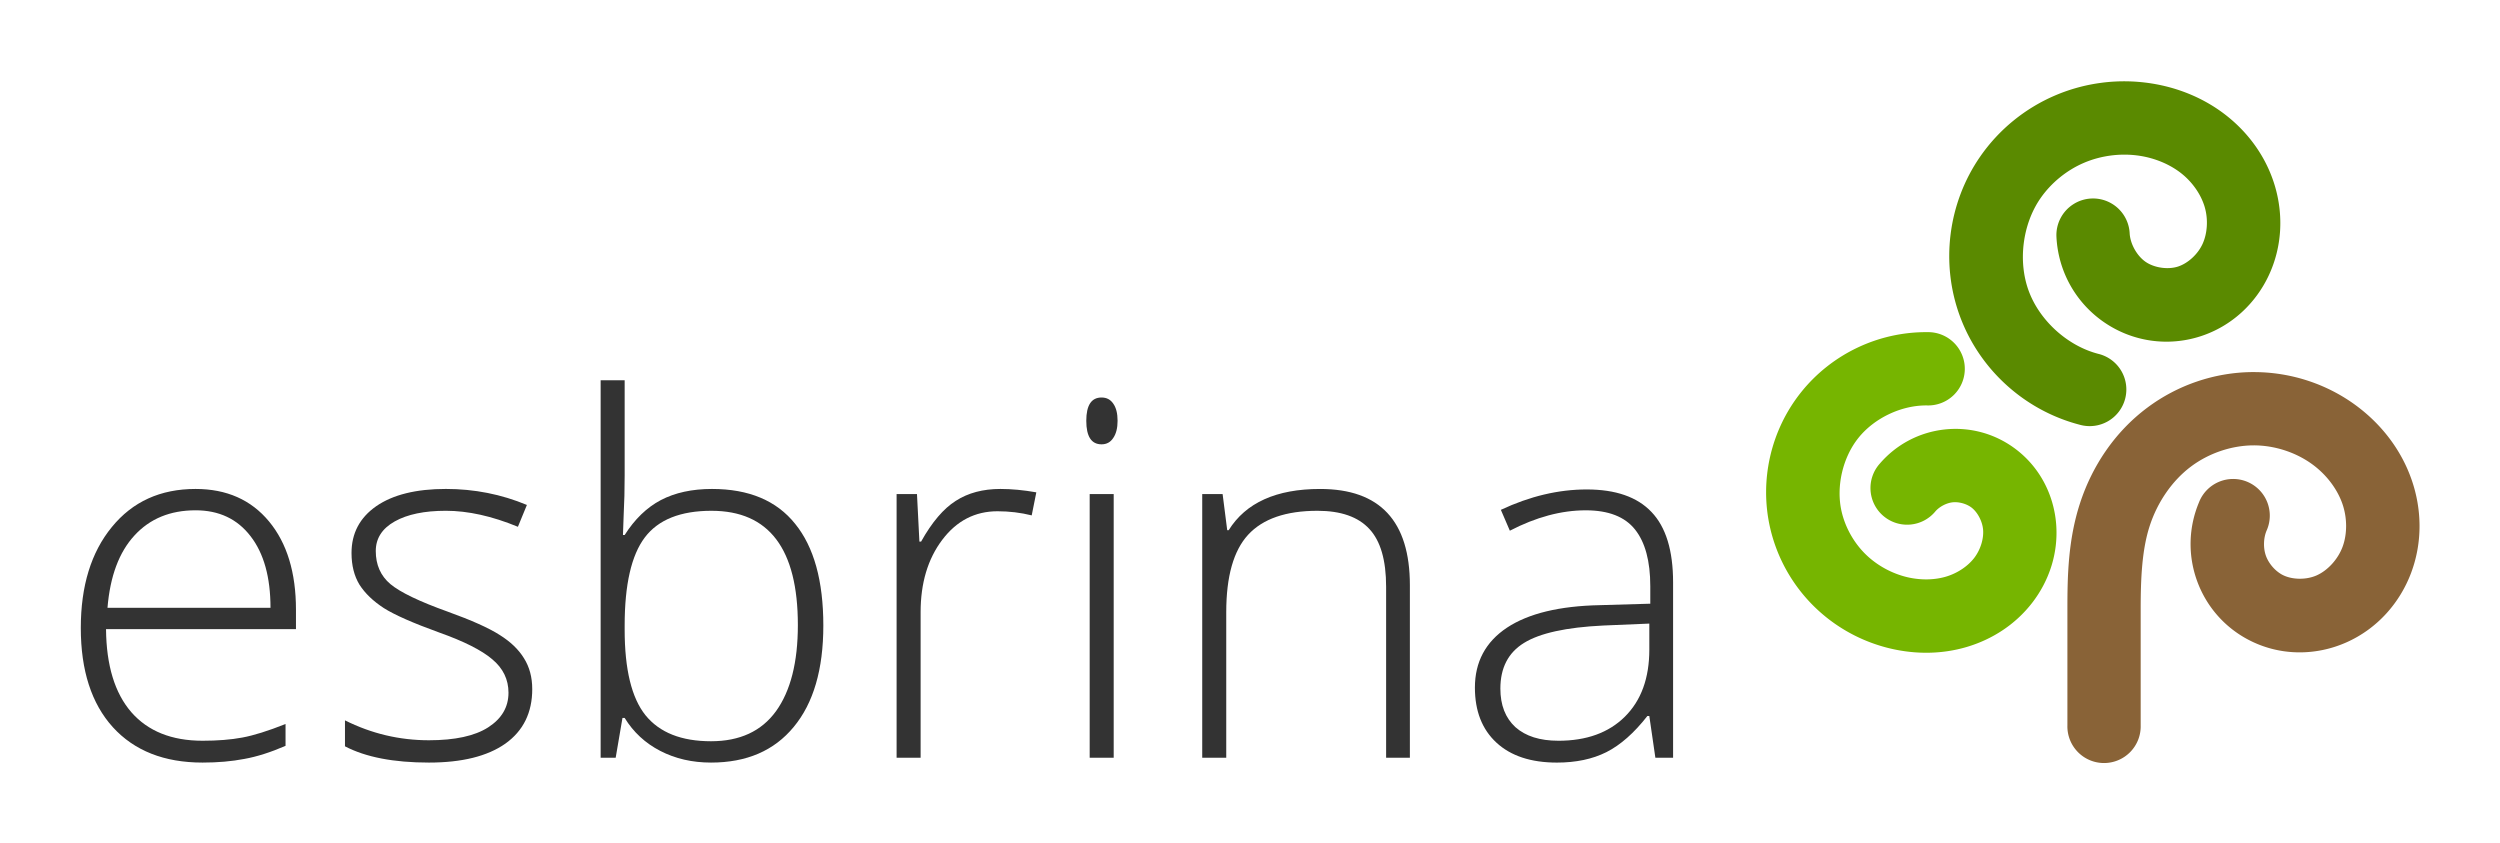 <?xml version="1.0" encoding="UTF-8" standalone="no"?>
<!-- Created with Inkscape (http://www.inkscape.org/) -->

<svg
   xmlns:dc="http://purl.org/dc/elements/1.1/"
   xmlns:cc="http://creativecommons.org/ns#"
   xmlns:rdf="http://www.w3.org/1999/02/22-rdf-syntax-ns#"
   xmlns:svg="http://www.w3.org/2000/svg"
   xmlns="http://www.w3.org/2000/svg"
   xmlns:sodipodi="http://sodipodi.sourceforge.net/DTD/sodipodi-0.dtd"
   xmlns:inkscape="http://www.inkscape.org/namespaces/inkscape"
   width="309.718mm"
   height="104.438mm"
   viewBox="0 0 1097.425 370.055"
   id="svg6882"
   version="1.1"
   inkscape:version="0.91pre3 r13670"
   sodipodi:docname="Esbrina-logo-color-horitzontal.svg">
  <defs
     id="defs6884" />
  <sodipodi:namedview
     id="base"
     pagecolor="#ffffff"
     bordercolor="#666666"
     borderopacity="1.0"
     inkscape:pageopacity="0.0"
     inkscape:pageshadow="2"
     inkscape:zoom="1.1607422"
     inkscape:cx="607.53542"
     inkscape:cy="132.21123"
     inkscape:document-units="px"
     inkscape:current-layer="layer1"
     showgrid="false"
     fit-margin-top="10"
     fit-margin-left="10"
     fit-margin-right="10"
     fit-margin-bottom="10"
     inkscape:window-width="1920"
     inkscape:window-height="1017"
     inkscape:window-x="-8"
     inkscape:window-y="-8"
     inkscape:window-maximized="1" />
  <g
     inkscape:label="Layer 1"
     inkscape:groupmode="layer"
     id="layer1"
     transform="translate(18.448,-487.224)">
    <g
       transform="matrix(5.452,0,0,5.452,-575.273,-3706.382)"
       id="g5380">
      <path
         inkscape:connector-curvature="0"
         d="m 118.443,830.586 q -4.629,0 -7.227,-2.852 -2.578,-2.852 -2.578,-7.988 0,-5.078 2.5,-8.125 2.5,-3.066 6.738,-3.066 3.75,0 5.918,2.617 2.168,2.617 2.168,7.109 l 0,1.562 -15.293,0 q 0.039,4.375 2.031,6.68 2.012,2.305 5.742,2.305 1.816,0 3.184,-0.254 1.387,-0.254 3.496,-1.094 l 0,1.758 q -1.797,0.781 -3.32,1.055 -1.523,0.293 -3.359,0.293 z m -0.566,-20.312 q -3.066,0 -4.922,2.031 -1.855,2.012 -2.168,5.82 l 13.125,0 q 0,-3.691 -1.602,-5.762 -1.602,-2.09 -4.434,-2.09 z"
         style="font-style:normal;font-variant:normal;font-weight:300;font-stretch:normal;font-size:medium;line-height:125%;font-family:'Open Sans';-inkscape-font-specification:'Open Sans Light';text-align:center;letter-spacing:0px;word-spacing:0px;text-anchor:middle;fill:#333333;fill-opacity:1;stroke:none"
         id="path5199" />
      <path
         inkscape:connector-curvature="0"
         d="m 144.986,824.668 q 0,2.852 -2.168,4.395 -2.168,1.523 -6.152,1.523 -4.258,0 -6.758,-1.309 l 0,-2.09 q 3.203,1.602 6.758,1.602 3.145,0 4.766,-1.035 1.641,-1.055 1.641,-2.793 0,-1.602 -1.309,-2.695 -1.289,-1.094 -4.258,-2.148 -3.184,-1.152 -4.473,-1.973 -1.289,-0.84 -1.953,-1.875 -0.645,-1.055 -0.645,-2.559 0,-2.383 1.992,-3.77 2.012,-1.387 5.605,-1.387 3.438,0 6.523,1.289 l -0.723,1.758 q -3.125,-1.289 -5.801,-1.289 -2.598,0 -4.121,0.859 -1.523,0.859 -1.523,2.383 0,1.66 1.172,2.656 1.191,0.996 4.629,2.227 2.871,1.035 4.18,1.875 1.309,0.82 1.953,1.875 0.664,1.055 0.664,2.48 z"
         style="font-style:normal;font-variant:normal;font-weight:300;font-stretch:normal;font-size:medium;line-height:125%;font-family:'Open Sans';-inkscape-font-specification:'Open Sans Light';text-align:center;letter-spacing:0px;word-spacing:0px;text-anchor:middle;fill:#333333;fill-opacity:1;stroke:none"
         id="path5201" />
      <path
         inkscape:connector-curvature="0"
         d="m 159.458,808.555 q 4.453,0 6.699,2.812 2.266,2.793 2.266,8.184 0,5.293 -2.383,8.164 -2.363,2.871 -6.66,2.871 -2.266,0 -4.082,-0.938 -1.816,-0.938 -2.871,-2.656 l -0.176,0 -0.547,3.203 -1.211,0 0,-30.391 1.934,0 0,7.637 q 0,1.719 -0.078,3.164 l -0.059,1.66 0.137,0 q 1.211,-1.914 2.91,-2.812 1.719,-0.898 4.121,-0.898 z m -0.039,1.758 q -3.75,0 -5.371,2.148 -1.621,2.148 -1.621,7.09 l 0,0.332 q 0,4.805 1.68,6.895 1.699,2.09 5.273,2.09 3.477,0 5.234,-2.422 1.758,-2.441 1.758,-6.934 0,-9.199 -6.953,-9.199 z"
         style="font-style:normal;font-variant:normal;font-weight:300;font-stretch:normal;font-size:medium;line-height:125%;font-family:'Open Sans';-inkscape-font-specification:'Open Sans Light';text-align:center;letter-spacing:0px;word-spacing:0px;text-anchor:middle;fill:#333333;fill-opacity:1;stroke:none"
         id="path5203" />
      <path
         inkscape:connector-curvature="0"
         d="m 182.681,808.555 q 1.348,0 2.891,0.273 l -0.371,1.855 q -1.328,-0.332 -2.754,-0.332 -2.715,0 -4.453,2.305 -1.738,2.305 -1.738,5.82 l 0,11.719 -1.934,0 0,-21.23 1.641,0 0.195,3.828 0.137,0 q 1.309,-2.344 2.793,-3.281 1.484,-0.957 3.594,-0.957 z"
         style="font-style:normal;font-variant:normal;font-weight:300;font-stretch:normal;font-size:medium;line-height:125%;font-family:'Open Sans';-inkscape-font-specification:'Open Sans Light';text-align:center;letter-spacing:0px;word-spacing:0px;text-anchor:middle;fill:#333333;fill-opacity:1;stroke:none"
         id="path5205" />
      <path
         inkscape:connector-curvature="0"
         d="m 191.802,830.196 -1.934,0 0,-21.23 1.934,0 0,21.23 z m -2.207,-27.129 q 0,-1.875 1.23,-1.875 0.605,0 0.938,0.488 0.352,0.488 0.352,1.387 0,0.879 -0.352,1.387 -0.332,0.508 -0.938,0.508 -1.23,0 -1.23,-1.895 z"
         style="font-style:normal;font-variant:normal;font-weight:300;font-stretch:normal;font-size:medium;line-height:125%;font-family:'Open Sans';-inkscape-font-specification:'Open Sans Light';text-align:center;letter-spacing:0px;word-spacing:0px;text-anchor:middle;fill:#333333;fill-opacity:1;stroke:none"
         id="path5207" />
      <path
         inkscape:connector-curvature="0"
         d="m 213.736,830.196 0,-13.77 q 0,-3.203 -1.348,-4.648 -1.348,-1.465 -4.18,-1.465 -3.809,0 -5.586,1.934 -1.758,1.914 -1.758,6.23 l 0,11.719 -1.934,0 0,-21.23 1.641,0 0.371,2.91 0.117,0 q 2.07,-3.32 7.363,-3.32 7.227,0 7.227,7.754 l 0,13.887 -1.914,0 z"
         style="font-style:normal;font-variant:normal;font-weight:300;font-stretch:normal;font-size:medium;line-height:125%;font-family:'Open Sans';-inkscape-font-specification:'Open Sans Light';text-align:center;letter-spacing:0px;word-spacing:0px;text-anchor:middle;fill:#333333;fill-opacity:1;stroke:none"
         id="path5209" />
      <path
         inkscape:connector-curvature="0"
         d="m 235.415,830.196 -0.488,-3.359 -0.156,0 q -1.602,2.051 -3.301,2.91 -1.68,0.84 -3.984,0.84 -3.125,0 -4.863,-1.602 -1.738,-1.602 -1.738,-4.434 0,-3.105 2.578,-4.824 2.598,-1.719 7.5,-1.816 l 4.043,-0.117 0,-1.406 q 0,-3.027 -1.23,-4.57 -1.23,-1.543 -3.965,-1.543 -2.949,0 -6.113,1.641 l -0.723,-1.68 q 3.496,-1.641 6.914,-1.641 3.496,0 5.215,1.816 1.738,1.816 1.738,5.664 l 0,14.121 -1.426,0 z m -7.812,-1.367 q 3.398,0 5.352,-1.934 1.973,-1.953 1.973,-5.41 l 0,-2.09 -3.711,0.156 q -4.473,0.215 -6.387,1.406 -1.895,1.172 -1.895,3.672 0,1.992 1.211,3.105 1.23,1.094 3.457,1.094 z"
         style="font-style:normal;font-variant:normal;font-weight:300;font-stretch:normal;font-size:medium;line-height:125%;font-family:'Open Sans';-inkscape-font-specification:'Open Sans Light';text-align:center;letter-spacing:0px;word-spacing:0px;text-anchor:middle;fill:#333333;fill-opacity:1;stroke:none"
         id="path5211" />
      <path
         inkscape:connector-curvature="0"
         id="path4280"
         d="m 283.514,799.145 c -3.08,0.019 -6.065,1.049 -8.508,2.879 -2.602,1.949 -4.424,4.687 -5.396,7.668 -0.973,2.983 -1.02,5.918 -1.02,8.549 l 0,9.354 a 2.951,2.951 0 1 0 5.9,0 l 0,-9.354 c 0,-2.515 0.106,-4.808 0.729,-6.717 0.624,-1.911 1.807,-3.639 3.324,-4.775 1.43,-1.071 3.249,-1.692 5.008,-1.703 1.755,-0.011 3.561,0.593 4.926,1.652 1.043,0.81 1.857,1.907 2.256,3.057 0.393,1.134 0.395,2.425 0.014,3.455 -0.373,1.009 -1.199,1.909 -2.092,2.305 -0.866,0.384 -2.021,0.348 -2.771,-0.055 -0.578,-0.311 -1.093,-0.911 -1.312,-1.529 -0.22,-0.619 -0.2,-1.41 0.053,-2.016 a 2.951,2.951 0 1 0 -5.445,-2.271 c -0.835,2.001 -0.894,4.221 -0.168,6.264 0.726,2.043 2.172,3.727 4.082,4.752 2.512,1.349 5.436,1.367 7.955,0.25 2.491,-1.105 4.323,-3.187 5.234,-5.65 l 0,-0.002 c 0.903,-2.442 0.845,-5.072 0.025,-7.436 -0.814,-2.349 -2.329,-4.324 -4.211,-5.785 -2.458,-1.908 -5.498,-2.909 -8.582,-2.891 z"
         style="color:#000000;font-style:normal;font-variant:normal;font-weight:normal;font-stretch:normal;font-size:medium;line-height:normal;font-family:sans-serif;text-indent:0;text-align:start;text-decoration:none;text-decoration-line:none;text-decoration-style:solid;text-decoration-color:#000000;letter-spacing:normal;word-spacing:normal;text-transform:none;direction:ltr;block-progression:tb;writing-mode:lr-tb;baseline-shift:baseline;text-anchor:start;white-space:normal;clip-rule:nonzero;display:inline;overflow:visible;visibility:visible;opacity:1;isolation:auto;mix-blend-mode:normal;color-interpolation:sRGB;color-interpolation-filters:linearRGB;solid-color:#000000;solid-opacity:1;fill:#896337;fill-opacity:1;fill-rule:nonzero;stroke:none;stroke-width:5.901;stroke-linecap:round;stroke-linejoin:miter;stroke-miterlimit:4;stroke-dasharray:none;stroke-dashoffset:0;stroke-opacity:1;color-rendering:auto;image-rendering:auto;shape-rendering:auto;text-rendering:auto;enable-background:accumulate" />
      <path
         inkscape:connector-curvature="0"
         id="path4282"
         d="m 271.416,775.842 c -1.302,0.161 -2.582,0.504 -3.799,1.023 -2.434,1.038 -4.536,2.747 -6.045,4.924 -2.602,3.753 -3.213,8.605 -1.625,12.887 1.588,4.282 5.215,7.56 9.635,8.709 a 2.951,2.951 0 1 0 1.484,-5.711 c -2.462,-0.64 -4.702,-2.666 -5.586,-5.051 -0.884,-2.385 -0.508,-5.38 0.941,-7.471 0.862,-1.244 2.115,-2.265 3.51,-2.859 1.395,-0.595 3,-0.794 4.5,-0.559 1.242,0.195 2.422,0.692 3.332,1.412 0.9,0.712 1.587,1.703 1.883,2.713 0.291,0.994 0.216,2.128 -0.18,2.982 -0.387,0.834 -1.181,1.55 -1.969,1.807 -0.81,0.264 -1.907,0.106 -2.609,-0.377 -0.702,-0.483 -1.242,-1.452 -1.285,-2.303 a 2.951,2.951 0 1 0 -5.895,0.301 c 0.141,2.77 1.551,5.292 3.836,6.863 2.285,1.572 5.144,1.985 7.781,1.125 2.491,-0.812 4.433,-2.64 5.496,-4.936 1.054,-2.275 1.165,-4.807 0.486,-7.123 -0.674,-2.3 -2.078,-4.253 -3.883,-5.682 -1.795,-1.421 -3.913,-2.273 -6.078,-2.613 -1.306,-0.205 -2.63,-0.224 -3.932,-0.062 z"
         style="color:#000000;font-style:normal;font-variant:normal;font-weight:normal;font-stretch:normal;font-size:medium;line-height:normal;font-family:sans-serif;text-indent:0;text-align:start;text-decoration:none;text-decoration-line:none;text-decoration-style:solid;text-decoration-color:#000000;letter-spacing:normal;word-spacing:normal;text-transform:none;direction:ltr;block-progression:tb;writing-mode:lr-tb;baseline-shift:baseline;text-anchor:start;white-space:normal;clip-rule:nonzero;display:inline;overflow:visible;visibility:visible;opacity:1;isolation:auto;mix-blend-mode:normal;color-interpolation:sRGB;color-interpolation-filters:linearRGB;solid-color:#000000;solid-opacity:1;fill:#5a8a00;fill-opacity:1;fill-rule:nonzero;stroke:none;stroke-width:5.901;stroke-linecap:round;stroke-linejoin:miter;stroke-miterlimit:4;stroke-dasharray:none;stroke-dashoffset:0;stroke-opacity:1;color-rendering:auto;image-rendering:auto;shape-rendering:auto;text-rendering:auto;enable-background:accumulate" />
      <path
         inkscape:connector-curvature="0"
         id="path4284"
         d="m 257.336,795.93 c -3.937,-0.039 -7.705,1.746 -10.17,4.816 -2.465,3.071 -3.393,7.135 -2.504,10.971 0.55,2.374 1.766,4.545 3.492,6.258 1.726,1.712 3.901,2.905 6.266,3.447 1.947,0.446 4.032,0.454 6.051,-0.141 2.032,-0.598 3.907,-1.787 5.27,-3.543 1.375,-1.771 2.126,-4.003 1.945,-6.34 -0.183,-2.363 -1.313,-4.593 -3.289,-6.074 -1.636,-1.226 -3.649,-1.778 -5.682,-1.559 -2.032,0.22 -3.883,1.191 -5.219,2.738 a 2.951,2.951 0 1 0 4.467,3.855 c 0.328,-0.38 0.888,-0.673 1.387,-0.727 0.498,-0.054 1.107,0.113 1.508,0.414 0.483,0.362 0.891,1.105 0.945,1.807 0.056,0.727 -0.215,1.611 -0.725,2.268 -0.522,0.672 -1.357,1.228 -2.273,1.498 -0.93,0.274 -2.017,0.291 -3.066,0.051 -1.277,-0.293 -2.501,-0.966 -3.428,-1.885 -0.926,-0.919 -1.607,-2.137 -1.9,-3.402 -0.462,-1.995 0.076,-4.347 1.357,-5.943 1.282,-1.597 3.462,-2.629 5.51,-2.609 a 2.951,2.951 0 1 0 0.059,-5.9 z"
         style="color:#000000;font-style:normal;font-variant:normal;font-weight:normal;font-stretch:normal;font-size:medium;line-height:normal;font-family:sans-serif;text-indent:0;text-align:start;text-decoration:none;text-decoration-line:none;text-decoration-style:solid;text-decoration-color:#000000;letter-spacing:normal;word-spacing:normal;text-transform:none;direction:ltr;block-progression:tb;writing-mode:lr-tb;baseline-shift:baseline;text-anchor:start;white-space:normal;clip-rule:nonzero;display:inline;overflow:visible;visibility:visible;opacity:1;isolation:auto;mix-blend-mode:normal;color-interpolation:sRGB;color-interpolation-filters:linearRGB;solid-color:#000000;solid-opacity:1;fill:#76b500;fill-opacity:1;fill-rule:nonzero;stroke:none;stroke-width:5.901;stroke-linecap:round;stroke-linejoin:miter;stroke-miterlimit:4;stroke-dasharray:none;stroke-dashoffset:0;stroke-opacity:1;color-rendering:auto;image-rendering:auto;shape-rendering:auto;text-rendering:auto;enable-background:accumulate" />
    </g>
  </g>
</svg>

